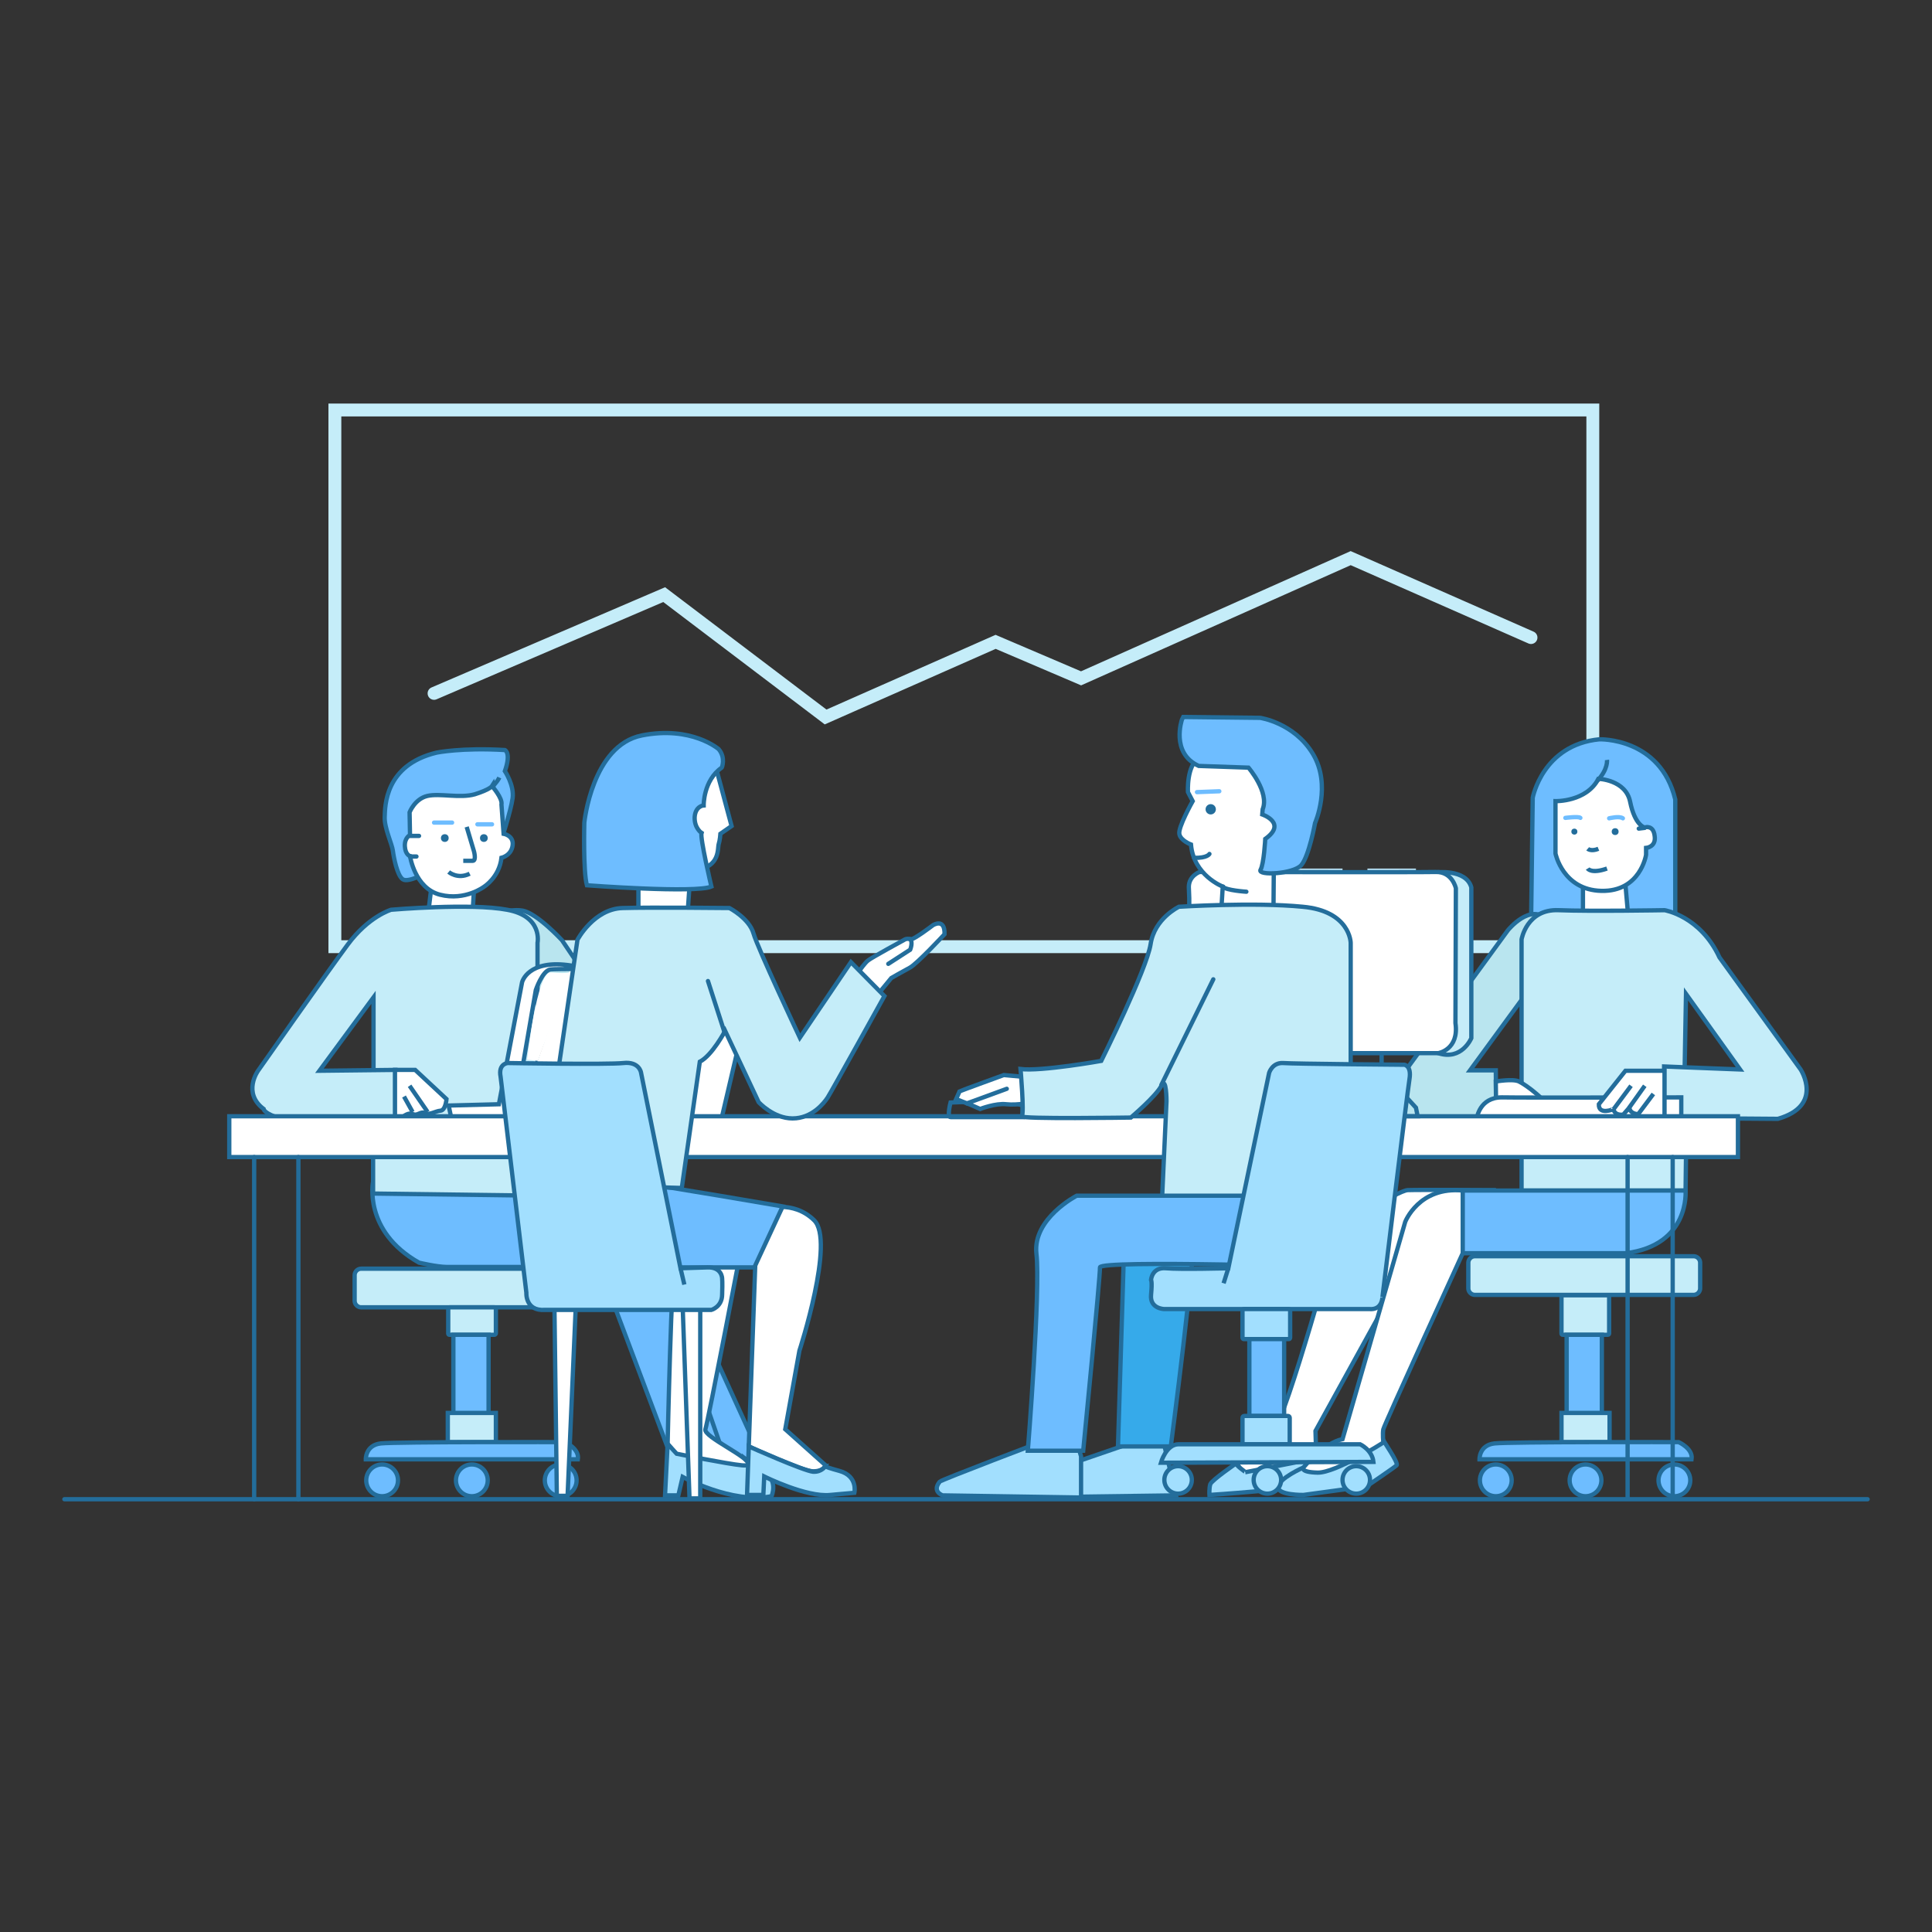 <?xml version="1.0" encoding="utf-8"?>
<!-- Generator: Adobe Illustrator 19.0.0, SVG Export Plug-In . SVG Version: 6.00 Build 0)  -->
<svg version="1.1" id="Calque_1" xmlns="http://www.w3.org/2000/svg" xmlns:xlink="http://www.w3.org/1999/xlink" x="0px" y="0px"
	 viewBox="-674 376 450 450" style="enable-background:new -674 376 450 450;" xml:space="preserve">
<rect x="-674" y="376" width="450" height="450" fill="#333333" stroke="none"/>
<style type="text/css">
	.st0{fill:none;stroke:#C5EDF9;stroke-width:3;stroke-linecap:round;stroke-miterlimit:10;}
	.st1{fill:#236D9B;}
	.st2{fill:#B8DFF2;}
	.st3{fill:#6EBDFF;stroke:#236D9B;stroke-miterlimit:10;}
	.st4{fill:#FFFFFF;stroke:#236D9B;stroke-linecap:round;stroke-miterlimit:10;}
	.st5{fill:#B9E5EF;stroke:#236D9B;stroke-linecap:round;stroke-miterlimit:10;}
	.st6{fill:#C5EDF9;stroke:#236D9B;stroke-linecap:round;stroke-miterlimit:10;}
	.st7{fill:#A2DFFE;stroke:#236D9B;stroke-miterlimit:10;}
	.st8{fill:none;stroke:#236D9B;stroke-miterlimit:10;}
	.st9{fill:none;stroke:#6EBDFF;stroke-linecap:round;stroke-miterlimit:10;}
	.st10{fill:none;stroke:#236D9B;stroke-linecap:round;stroke-miterlimit:10;}
	.st11{fill:#FFFFFF;}
	.st12{fill:#36AAEA;stroke:#236D9B;stroke-miterlimit:10;}
	.st13{fill:#FFFFFF;stroke:#236D9B;stroke-miterlimit:10;}
</style>
<g id="Calque_5">
</g>
<g id="Calque_6">
</g>
<g id="Calque_7">
</g>
<g id="Calque_8">
</g>
<rect x="-596" y="471.5" class="st0" width="293" height="125"/>
<rect x="-389.6" y="567" class="st1" width="11.3" height="5.6"/>
<rect x="-389.6" y="578.3" class="st1" width="11.3" height="5.3"/>
<rect x="-372.6" y="578.3" class="st2" width="11.3" height="5.3"/>
<rect x="-355.5" y="578.3" class="st2" width="11.3" height="5.3"/>
<path class="st3" d="M-574.5,579.2c0,0-4.4,2.5-5.7,1.6c-1.3-0.9-2.1-5.1-2.3-6.7c-0.2-1.5-2-5.3-1.9-7.8c0.1-2.5,0-12.1,12.1-15
	c0,0,5.8-1.2,15.9-0.6c0,0,1.5,0.6,0,4.9c0,0,2.2,3.3,1.8,6.3c-0.4,3-2.8,10.3-2.8,10.3l-9.7,2.4L-574.5,579.2z"/>
<polygon class="st4" points="-574.5,590.7 -573.3,580.8 -564.6,582.5 -563.6,583.2 -564.1,591.6 "/>
<path class="st5" d="M-560.6,589.6c0,0,4.9-2.1,8.3-1.5c3.4,0.6,9.2,6.9,9.2,6.9l6.8,10.1l-3.9,15.8l-26.2-6.1L-560.6,589.6z"/>
<path class="st3" d="M-587.1,651.2c0,0-2.4,11.5,10.7,18.9c0,0,4.2,1,6.5,1c2.3,0,35.6,0,35.6,0l16.8,44.7h20.9l-27.2-59.6l-25-1.7
	L-587.1,651.2z"/>
<path class="st3" d="M-317.4,592.4l0.4-30.6c0,0,2.3-12.3,15.5-13.6c0,0,14.2-0.5,17.7,14v33.1l-14.7,2.3l-16.7-2.4L-317.4,592.4z"
	/>
<polygon class="st4" points="-305.3,579.5 -305.3,591.2 -294.6,591.2 -295.7,578.7 "/>
<path class="st5" d="M-348.7,628.2l25.9-35.5c0,0,5.3-6.6,9.2-2.4c3.9,4.2,2.9,13.2,2.9,13.2l-5.9,1.3l-15,20.5h6l0.1,11.1h-23.2
	C-348.7,636.4-352.4,631.3-348.7,628.2z"/>
<path class="st6" d="M-281.6,624.1l0.3-16.6l12.6,17.6l-12.8-0.5l-4.9-0.2v12l26.5,0.2c10.8-3.1,5.3-11.5,5.3-11.5l-18.9-26.1
	c-4.5-9.7-12.8-11-12.8-11s-17.3,0.3-24.7,0c-7.4-0.3-8.6,6.8-8.6,6.8v58.5h38.2l0.2-16"/>
<path class="st4" d="M-325.6,627.9c0,0,4-0.7,5.4,0c1.5,0.7,6.8,4.5,7.8,7.5s0,1.3,0,1.3l-13.1-0.3L-325.6,627.9z"/>
<path class="st4" d="M-344.5,671.1l-3.2,2.1l-19.9,36.1l0.2,6.5c0,0-15.2,3.5-16.4,3.2c-1.2-0.3-2.1-2.2-2.1-2.2s5.9-6,8.7-8.1
	c2.7-2.1,14.9-46.5,14.9-46.5s13.8-8.9,16.2-9c2.4-0.1,19.9,0,19.9,0l-2.6,8.5"/>
<path class="st7" d="M-386,716.8c0,0-5.7,3.9-6.1,4.9c-0.3,1-0.2,2.5-0.2,2.5s20.5-1.3,24.1-2.7s0.7-5.8,0.7-5.8l-16.4,3.2
	C-383.8,718.9-386.4,717.2-386,716.8z"/>
<path class="st6" d="M-279.5,677.6h-51c-0.8,0-1.5-0.7-1.5-1.5v-6c0-0.8,0.7-1.5,1.5-1.5h51c0.8,0,1.5,0.7,1.5,1.5v6
	C-278,676.9-278.7,677.6-279.5,677.6z"/>
<path class="st6" d="M-299.5,686.9H-310c-0.2,0-0.3-0.1-0.3-0.3V678c0-0.2,0.1-0.3,0.3-0.3h10.5c0.2,0,0.3,0.1,0.3,0.3v8.6
	C-299.2,686.7-299.3,686.9-299.5,686.9z"/>
<rect x="-309.1" y="686.9" class="st3" width="8.2" height="18.3"/>
<rect x="-310.3" y="705.1" class="st6" width="11.2" height="6.8"/>
<path class="st3" d="M-329.4,715.9c0,0-0.1-3.3,3.5-3.7c3.6-0.4,42.9-0.3,42.9-0.3s3.4,1.5,3,4H-329.4z"/>
<circle class="st3" cx="-325.6" cy="720.8" r="3.7"/>
<circle class="st3" cx="-304.7" cy="720.8" r="3.7"/>
<circle class="st3" cx="-284" cy="720.8" r="3.7"/>
<path class="st6" d="M-538.9,680.5h-51c-0.8,0-1.5-0.7-1.5-1.5v-6c0-0.8,0.7-1.5,1.5-1.5h51c0.8,0,1.5,0.7,1.5,1.5v6
	C-537.4,679.8-538.1,680.5-538.9,680.5z"/>
<path class="st6" d="M-558.8,686.9h-10.5c-0.2,0-0.3-0.1-0.3-0.3v-5.8c0-0.2,0.1-0.3,0.3-0.3h10.5c0.2,0,0.3,0.1,0.3,0.3v5.8
	C-558.5,686.7-558.7,686.9-558.8,686.9z"/>
<rect x="-568.4" y="686.9" class="st3" width="8.2" height="18.3"/>
<rect x="-569.7" y="705.1" class="st6" width="11.2" height="6.8"/>
<path class="st3" d="M-588.8,715.9c0,0-0.1-3.3,3.5-3.7c3.6-0.4,42.9-0.3,42.9-0.3s3.4,1.5,3,4H-588.8z"/>
<circle class="st3" cx="-585" cy="720.8" r="3.7"/>
<circle class="st3" cx="-564.1" cy="720.8" r="3.7"/>
<path class="st4" d="M-330,636.4c0,0,0.6-4.8,5.8-4.8c5.2,0.1,41.8,0,41.8,0v5L-330,636.4z"/>
<circle class="st3" cx="-543.4" cy="720.8" r="3.7"/>
<line class="st8" x1="-292" y1="573.7" x2="-290.6" y2="573.6"/>
<path class="st4" d="M-292.3,569l1.6-0.2c-0.3,0-2.5-0.6-3.6-6c-1-5.2-7.4-5.4-7.4-5.4c-2.8,5.4-10,5.2-10,5.2v12.2
	c0,0,1.7,8.5,10.7,8.7c9.1,0.2,10.4-8.4,10.4-8.4v-1.6c0,0,2.4-0.2,2-2.8c-0.3-2.6-2.2-2-2.2-2"/>
<path class="st9" d="M-299.2,566.6c0,0,2.4-0.6,3.2,0"/>
<path class="st9" d="M-309.4,566.5c0,0,3.1-0.4,3.5,0"/>
<path class="st8" d="M-304.2,578.3c0,0,0.8,1.3,4.5,0"/>
<path class="st8" d="M-304.2,573.7c0,0,0.8,0.7,2.5,0"/>
<circle class="st1" cx="-307.3" cy="569.7" r="0.7"/>
<circle class="st1" cx="-297.8" cy="569.7" r="0.8"/>
<path class="st8" d="M-301.7,554.3"/>
<path class="st8" d="M-314,562.5"/>
<path class="st8" d="M-288.8,565.7"/>
<path class="st8" d="M-303.2,557.8"/>
<path class="st6" d="M-587.1,637.3V654l38.3,0.5v-58.9c0,0,1.3-6.2-7.1-7.7c-8.4-1.6-27,0-27,0s-5.2,1.5-10.1,8.1
	c-4.9,6.6-20.9,29.4-20.9,29.4s-3.7,5.1,1.3,8.9c0,0,0,1.1,4.2,2.3l26.5,0.2v-11.6l-17.7,0.2l12.6-17.1v16.6"/>
<line class="st8" x1="-505.1" y1="715.8" x2="-514.4" y2="688.9"/>
<path class="st4" d="M-582,625.2h4.7l7.3,6.8c0,0-0.2,2.6-1.4,2.7c-1.2,0.1-2.6,1.1-3.6,0.6c-1-0.6-1.7,0.7-2.8,0.2
	c-1.1-0.5-2.3,0.6-2.3,0.6h-1.9v-10.3V625.2z"/>
<line class="st8" x1="-578.6" y1="628.9" x2="-574.4" y2="635"/>
<line class="st8" x1="-579.9" y1="631.4" x2="-577.9" y2="635"/>
<path class="st4" d="M-553.6,636.8h47.6l8.2-35c0,0-46.1-0.3-48,0c-1.9,0.3-3.4,4.8-3.4,4.8l-5.2,30.2h-9h-5.4l-0.7-3.3l11.7-0.3
	l5.4-28.4c0,0,1.3-5.5,11.5-3.9"/>
<path class="st4" d="M-557.2,563.4l0.5,6.8c0,0,2.4,0.4,2.1,2.7c-0.3,2.4-2.6,2.9-2.6,2.9c-0.5,4.5-4,6.7-4,6.7s-4.4,3.4-10.3,1.9
	s-7-9-7-9s-1.1-0.3-1.2-2.3c-0.1-2,1.2-2.6,1.2-2.6l-0.1-5.3c0,0,1.2-3.1,4.1-3.8s7.6,0.6,11.1-0.4c3.5-1.1,4-1.9,4-1.9
	S-556.9,561.9-557.2,563.4z"/>
<circle class="st1" cx="-570.4" cy="571.2" r="0.9"/>
<circle class="st1" cx="-561.3" cy="571.2" r="0.9"/>
<line class="st9" x1="-572.9" y1="567.6" x2="-568.7" y2="567.6"/>
<line class="st9" x1="-562.8" y1="568" x2="-559.4" y2="568"/>
<path class="st8" d="M-565.3,568.6l1.7,5.7c0,0,0.6,2.2-0.3,2.2c-0.9,0-2.2,0-2.2,0"/>
<line class="st10" x1="-578.5" y1="570.7" x2="-576.4" y2="570.7"/>
<line class="st10" x1="-578.5" y1="575.5" x2="-577" y2="575.5"/>
<path class="st8" d="M-559.4,559.3c0,0,1.2-1.1,1.7-2.2"/>
<path class="st8" d="M-569.5,579.1c0,0,2.1,1.8,4.9,0.4"/>
<path class="st4" d="M-301.6,633.2l6.2-7.8h9.1v11l-6.2,0.2v-1.1c0,0-1.8,0-2-1.5l-1.4,1.6c0,0-2,0.4-2.3-1.3
	C-298.2,634.4-301.7,635.8-301.6,633.2z"/>
<line class="st8" x1="-298.2" y1="634.4" x2="-294.1" y2="628.9"/>
<line class="st8" x1="-294.6" y1="634.1" x2="-290.9" y2="628.9"/>
<line class="st8" x1="-292.5" y1="635.6" x2="-288.9" y2="630.8"/>
<path class="st3" d="M-333.3,653.3h51.9c0,0,1.1,12.7-13.9,14.6h-38.1v-14.6H-333.3z"/>
<path class="st7" d="M-370.4,717.8c0,0-5.7,2.5-5.9,4.5c-0.2,2,5.9,1.9,5.9,1.9l14.7-2c0,0,6.5-4.4,7-4.9c0.5-0.6-3.1-5.6-3.2-6.1"
	/>
<path class="st4" d="M-370.4,717.8c0,0,4.7-5.7,9.1-6.6l14.6-50.6c0,0,3.2-8.3,13.4-7.3v14.6c0,0-18.3,40-18.5,41s0,3.1,0,3.1
	s-11.1,7.1-15.3,7S-370.4,717.8-370.4,717.8z"/>
<path class="st8" d="M-299.7,553c0,0,0.3,2.2-2.3,4.9"/>
<path class="st11" d="M-551.2,622.8c0,0,2.2-20.6,5.5-20.3s4.5,0,4.5,0l-7.5,20.6L-551.2,622.8z"/>
<g>
	<rect x="-620.6" y="636" class="st4" width="351.4" height="9.5"/>
	<line class="st10" x1="-614.8" y1="645.5" x2="-614.8" y2="725.2"/>
	<line class="st10" x1="-604.5" y1="645.5" x2="-604.5" y2="725.2"/>
	<line class="st10" x1="-294.9" y1="645.5" x2="-294.9" y2="724.9"/>
	<line class="st10" x1="-284.4" y1="645.5" x2="-284.4" y2="724.9"/>
	<path class="st6" d="M-339.6,579.2c0,0,7.1-0.9,8.3,3.5v35.1c0,0-2.2,5.3-7.7,3.5s-16.3-14.1-16.3-14.1L-339.6,579.2z"/>
	<polygon class="st10" points="-352.2,618.8 -352.2,625.3 -344.2,634 -343.8,636 -378.2,636 -369.5,616.6 	"/>
	<path class="st4" d="M-397,585.2v36.1h58c0,0,4.9-0.8,4-7l0.1-31.4c0,0-0.8-3.9-4.7-3.8c-3.9,0.1-55,0-55,0s-2.5,0.9-2.5,3.5
		C-397,585.2-397,585.2-397,585.2z"/>
</g>
<g>
	<polygon class="st7" points="-429.7,718.7 -407,710.9 -403.2,710.9 -400.1,724.3 -429.7,724.7 	"/>
	<path class="st4" d="M-473.9,602.2c0,0,1.4-2,2.1-2.5c0.7-0.6,8.6-4.9,8.6-4.9s0.6-0.3,1.2,0c0.6,0.3,5.3-3.3,5.3-3.3
		s2.8-1.8,2.7,2.1c0,0-6.4,6.9-8.1,7.8s-4.3,2.4-4.3,2.4l-2.8,3.4L-473.9,602.2z"/>
	<path class="st10" d="M-467.1,600.5l5.1-3.3c0,0,0.7-1.7,0-2.5"/>
	<path class="st4" d="M-515.2,665.4l14.2-0.5c0,0-8.1,42.3-8.7,44c-0.6,1.7,10.7,6.7,10,8.2c-0.6,1.5-16.8-2.4-16.8-2.4l-2-2.4
		c0,0,0.9-41.8,1.8-43.3c1-1.5,1.2-4.1,1.2-4.1"/>
	<path class="st4" d="M-495.8,657.6c0,0,6.5-2.2,11.4,2.6c5,4.7-3.4,30.4-3.4,30.4l-3.3,18.3l9.4,8.4c0,0-0.4,1.4-2.9,1.4
		s-15-5.8-15-5.8l1.8-50.3L-495.8,657.6z"/>
	<path class="st7" d="M-518.5,712.3l-0.6,12h3.1l1-4.3c0,0,11.4,6.3,20.7,4.5c0,0,1.8-3.9-2.2-6s-4.1-2.9-4.1-2.9s2.7,2-0.6,1.7
		c-3.3-0.3-15.2-2.7-15.2-2.7L-518.5,712.3z"/>
	<path class="st4" d="M-525.3,590.2v-14.4l-3.4-13.8l16.3-7.1l5.4,0.8l3.4,12.7l-2.6,1.8c0,0-0.1,1.5-0.4,2.4
		c-0.3,0.9,0.4,5.3-5.2,6c-5.6,0.8-1.5,2.3-1.5,2.3L-514,591L-525.3,590.2z"/>
	<path class="st3" d="M-506.6,550.5c0,0-6.3-5.5-17.9-3.2s-13.4,20.3-13.4,20.3s-0.3,11.3,0.6,14.6c0,0,25.3,1.9,29,0.3
		c0,0-2.7-11.4-2.3-12.5c0,0-1.7-1.1-1.6-3.7c0.2-2.6,2.1-2.7,2.1-2.7s-0.1-5.8,4.2-8.8C-505.9,554.9-504.9,552.5-506.6,550.5z"/>
	<path class="st10" d="M-452.6,632.8c0,0-0.9,3.4,0,3.4s16.8,0,16.8,0v-2.7l-3.7-1.2L-452.6,632.8z"/>
	<path class="st4" d="M-450.5,630.2c0.4-0.2,10.3-3.8,10.3-3.8l6.6,0.6l0.6,5.7c0,0-4.1,0.8-6.6,0.5s-6.1,1.1-6.1,1.1l-2.3-1
		l-3.3-1.3L-450.5,630.2z"/>
	<line class="st10" x1="-448.8" y1="633" x2="-439.5" y2="629.6"/>
	<path class="st12" d="M-412.1,664l-1.5,48.9h12.3c0,0,6.1-46.4,5.2-50.2C-397,658.8-412.1,664-412.1,664z"/>
	<path class="st7" d="M-455.1,721.1c0.3-0.4,24.5-9.6,24.5-9.6l7.1-0.6l1.3,4.3v9.6l-32.2-0.5C-454.5,724.3-457,723.4-455.1,721.1z"
		/>
	<path class="st4" d="M-389.6,589.1l0.4-6.6c0,0-6.8-2.6-7.4-9.8c0,0-2.4-0.9-2.7-2.4c-0.4-1.5,3.1-7.7,3.1-7.7l-1.1-2.1
		c0,0-0.4-6.3,2.7-8.1c3.1-1.8,16.8-1.9,16.8-1.9l5.8,5.6l-0.9,17.3l-4.4,3.9l-0.1,13l-11.4,1.2L-389.6,589.1z"/>
	<path class="st10" d="M-383.7,583.7c0,0-4.8-0.3-5.5-1.2"/>
	<path class="st10" d="M-392.3,574.9c0,0-0.5,1-3.6,0.9"/>
	<line class="st9" x1="-395.2" y1="560.5" x2="-390" y2="560.3"/>
	<circle class="st1" cx="-392" cy="564.5" r="1.2"/>
	<path class="st3" d="M-398.7,543.6c0,0-2.7,7.8,3.9,10.8l11.6,0.4c0,0,4.9,5.7,3.3,9.7l-0.1,1.2c0,0,5.9,2,0.7,5.7
		c0,0-0.3,5.8-1.1,7.2c-0.8,1.4,7.7,1,9.5-1.1c1.8-2.1,3.2-9.8,3.2-9.8s3.9-8.8-0.5-16.1s-12.3-8.4-12.3-8.4l-17.9-0.2L-398.7,543.6
		z"/>
	<path class="st3" d="M-545,651.5l-1.8,13.1l6.5,6.6h42l6.6-14.2c0,0-28.6-4.9-33.5-5.5c-4.9-0.6-13.7,0-13.7,0H-545z"/>
	<path class="st7" d="M-499.6,712.9l-0.4,11.3h3.8l0.2-4.3c0,0,9.8,4.9,15.4,4.3c5.6-0.5,5.6-0.5,5.6-0.5s0.9-3.9-3.5-5.1
		s-3.2-1.2-3.2-1.2s-0.8,1.5-2.9,1.4C-486.8,718.6-499.6,712.9-499.6,712.9z"/>
	<path class="st3" d="M-434.6,713.9h12.9c0,0,4-40.9,3.9-42.7c-0.2-1.8,56.6,0,56.6,0v-25.5l-36.7-1.3l-5.4,10.1h-19.9
		c0,0-10.3,5.3-9.4,13.5C-431.6,676.3-434.6,713.9-434.6,713.9z"/>
	<path class="st6" d="M-403.3,654.5h43.9v-58.9c0,0-0.1-7.4-11.2-8.4c-11.2-1.1-28.8,0-28.8,0s-5.7,2.7-6.6,8.7
		c-0.9,5.9-11.5,27.2-11.5,27.2s-14,2.5-18.8,1.9c0,0,0.9,10.3,0.3,11s25.4,0.3,25.4,0.3s5.9-5,7.1-7.4c1.2-2.4,1.2,3.6,1.2,3.6
		L-403.3,654.5z"/>
	<line class="st10" x1="-391.4" y1="604.1" x2="-403.5" y2="628.7"/>
	<line class="st10" x1="-509.1" y1="607" x2="-505.2" y2="616.1"/>
	<path class="st6" d="M-548.8,658.1l9.3-63.2c0,0,3.8-7.2,10.5-7.4c6.7-0.2,24.9,0,24.9,0s4.6,2.4,5.6,5.9s10.8,24.3,10.8,24.3
		l11.9-17.6l7.8,7.9c0,0-12.3,22.2-13.2,23.6c-0.9,1.4-3.7,4.9-8.2,4.9s-7.9-3.8-7.9-3.8l-7.8-16.6c0,0-3,5.7-5.9,7.2l-4.2,29.4
		l-17.2-0.5L-548.8,658.1z"/>
</g>
<line class="st10" x1="-509.1" y1="604.5" x2="-505.2" y2="616.6"/>
<polygon class="st13" points="-544.9,677.1 -544.3,724.4 -541.8,724.4 -539.7,675.8 "/>
<polygon class="st13" points="-515.1,677.3 -513.4,725 -510.9,725 -510.9,676.9 "/>
<path class="st7" d="M-557.4,626.8l6,50.3c0,0-0.3,4.3,4.3,4h38.8c0,0,2.5-0.7,2.5-3.6c0.1-2.9,0-3.7,0-3.7s0-2.7-3.4-2.6
	c-3.4,0.1-6.3,0.2-6.3,0.2l-9.2-45.6c0,0-0.4-2.6-4.1-2.2c-3.8,0.4-26.9,0-26.9,0S-558,623.7-557.4,626.8z"/>
<line class="st8" x1="-514.6" y1="675.2" x2="-515.5" y2="671.4"/>
<path class="st7" d="M-355.1,680.9h-47.8c0,0-3.3-0.1-3-3.3c0.3-3.2,0-3.5,0-3.5s0.2-3,3.5-2.7c3.3,0.3,14.5,0,14.5,0l9.5-45.5
	c0,0,0.7-2.4,3.2-2.3c2.5,0.2,28.3,0.4,28.3,0.4s1.7,0.2,1.2,3.3s-6.3,50.8-6.3,50.8S-352,681.2-355.1,680.9z"/>
<line class="st8" x1="-389" y1="674.9" x2="-387.9" y2="671.4"/>
<path class="st7" d="M-373.8,687.9h-10.5c-0.1,0-0.3-0.1-0.3-0.3v-6.4c0-0.1,0.1-0.3,0.3-0.3h10.5c0.1,0,0.3,0.1,0.3,0.3v6.4
	C-373.5,687.8-373.7,687.9-373.8,687.9z"/>
<rect x="-383" y="687.9" class="st3" width="8.1" height="17.9"/>
<path class="st7" d="M-374,712.4h-10.2c-0.2,0-0.4-0.2-0.4-0.4v-5.8c0-0.2,0.2-0.4,0.4-0.4h10.2c0.2,0,0.4,0.2,0.4,0.4v5.8
	C-373.5,712.2-373.7,712.4-374,712.4z"/>
<path class="st7" d="M-403.6,716.7c0,0,1.2-4.3,4.1-4.3s42.3,0,42.3,0s2.8,1.3,3.1,4.1L-403.6,716.7z"/>
<circle class="st7" cx="-399.6" cy="720.7" r="3.2"/>
<circle class="st7" cx="-378.8" cy="720.7" r="3.2"/>
<circle class="st7" cx="-358.1" cy="720.7" r="3.2"/>
<line class="st10" x1="-659" y1="725.2" x2="-239" y2="725.2"/>
<polyline class="st0" points="-572.9,537.5 -519.3,514.5 -481.7,543 -442.1,525.5 -422.2,534 -359.4,506 -317.4,524.5 "/>
</svg>

